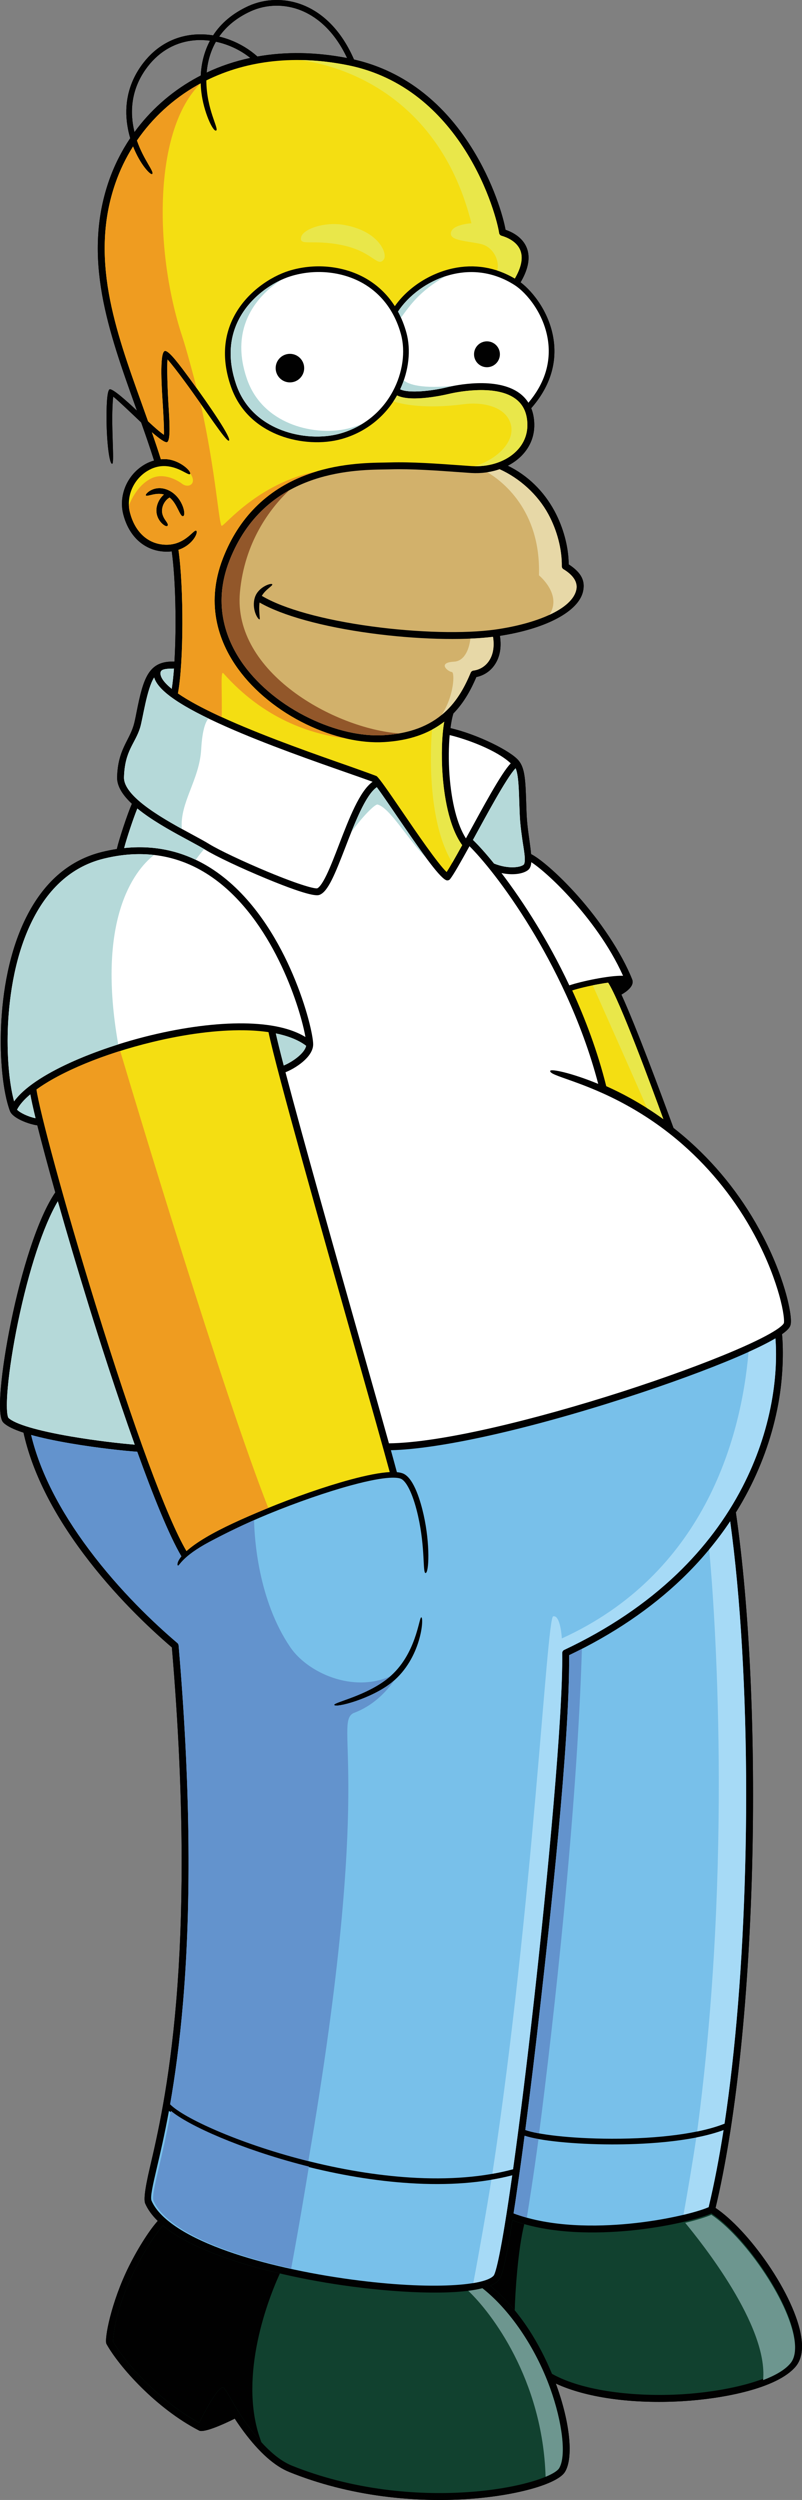 <?xml version="1.0" encoding="utf-8"?>
<!-- Generator: Adobe Illustrator 16.0.4, SVG Export Plug-In . SVG Version: 6.00 Build 0)  -->
<!DOCTYPE svg PUBLIC "-//W3C//DTD SVG 1.1//EN" "http://www.w3.org/Graphics/SVG/1.1/DTD/svg11.dtd">
<svg version="1.1" id="Layer_1" xmlns="http://www.w3.org/2000/svg" xmlns:xlink="http://www.w3.org/1999/xlink" x="0px" y="0px"
	 width="204.304px" height="636.191px" viewBox="0 0 204.304 636.191" enable-background="new 0 0 204.304 636.191"
	 xml:space="preserve">
<rect x="0" y="0" width="204.304" height="636.191" fill="#808080" stroke="none"/>
<g>
	<path fill="#010101" d="M204.092,594.605c-0.793-5.018-3.916-11.771-8.538-18.514c-4.269-6.209-9.177-11.465-13.273-14.211
		c5.075-21.287,8.37-51.924,9.306-86.395c0.878-33.295-0.61-66.291-4.13-90.598c1.169-1.859,2.244-3.764,3.247-5.697
		c3.618-7,6.154-14.385,7.554-21.949c1.25-6.77,1.347-13.504,0.96-17.721c1.775-1.25,2.01-1.906,2.13-2.234
		c0.438-1.264-0.258-4.877-1.065-7.832c-0.917-3.32-2.669-8.584-5.931-14.85c-4.774-9.183-11.038-17.283-18.616-24.073
		c-1.342-1.204-2.741-2.373-4.169-3.489c-3.209-8.767-9.521-25.761-13.27-33.936c1.261-0.711,3.39-2.196,2.75-3.839
		c-2.726-6.907-8.336-15.078-13.892-21.31c-5.009-5.616-9.638-9.483-11.863-10.601c-0.086-1.003-0.246-2.191-0.441-3.6
		c-0.228-1.604-0.461-3.269-0.595-4.906c-0.109-1.373-0.168-2.963-0.215-4.653c-0.182-5.782-0.347-8.709-1.9-10.619
		c-2.013-2.482-10.586-6.716-17.393-8.28c0.199-1.542,0.452-2.818,0.738-3.725c2.851-2.926,4.564-6.277,5.862-9.279
		c1.865-0.382,3.486-1.43,4.59-3.006c1.284-1.823,1.909-4.298,1.408-7.482c11.866-1.836,20.154-6.273,21.2-11.414
		c0.507-2.485-0.31-4.574-3.672-6.768c-0.038-4.436-1.352-9.358-3.634-13.589c-2.76-5.1-6.847-9.058-11.88-11.517
		c1.302-0.673,2.474-1.512,3.457-2.498c2.363-2.378,3.491-5.381,3.259-8.699c-0.083-1.265-0.341-2.412-0.754-3.442
		c2.29-2.602,3.932-5.377,4.896-8.266c0.934-2.808,1.229-5.728,0.869-8.673c-0.864-7.152-5.3-12.699-8.475-15.096
		c2.103-3.564,2.463-6.451,1.595-8.709c-1.074-2.808-3.84-4.119-5.421-4.656c-0.564-3.151-3-11.978-8.762-21.076
		c-3.445-5.465-7.513-10.072-12.073-13.694c-5.29-4.204-11.271-7.086-17.774-8.568C86.382,6.43,80.991,2.772,77.089,1.249
		c-4.496-1.761-9.532-1.656-13.822,0.296c-3.916,1.801-6.927,4.298-8.977,7.458c-1.559-0.248-3.131-0.32-4.653-0.208
		c-5.233,0.391-9.777,2.888-13.127,7.223c-1.922,2.49-3.214,5.214-3.86,8.098c-0.561,2.521-0.631,5.173-0.191,7.894
		c0.176,1.107,0.418,2.165,0.714,3.151c-2.258,3.373-4.097,7.033-5.444,10.916c-1.631,4.727-2.535,9.497-2.762,14.594
		c-0.206,4.538,0.145,9.227,1.048,14.342c1.685,9.457,5.119,19.036,8.437,28.293c0.145,0.396,0.299,0.807,0.438,1.208
		c-2.583-2.444-6.413-5.874-7.012-5.405c-0.695,0.549-0.759,5.132-0.738,7.716c0.043,5.665,0.719,11.33,1.441,11.201
		c0.675-0.119-0.446-10.49,0.253-17.098c0.994,0.736,4.997,4.56,7.124,6.576c1.136,3.208,2.264,6.455,3.285,9.698
		c-0.932,0.258-1.846,0.659-2.706,1.201c-4.253,2.65-6.357,7.809-5.119,12.538c0.708,2.72,1.965,4.935,3.71,6.577
		c1.56,1.459,3.489,2.402,5.557,2.727c1.124,0.175,2.143,0.182,3.062,0.066c0.998,7.036,1.232,19.164,0.689,28.058
		c-6.571-0.248-7.91,4.133-9.634,12.792c-0.282,1.456-0.539,2.712-0.79,3.533c-1.282,4.082-3.968,6.188-4.179,13.05
		c-0.06,2.135,1.179,4.374,3.763,6.799c-1.106,2.535-3.217,8.862-3.833,11.513c-1.232,0.19-2.484,0.438-3.742,0.749
		c-8.049,1.967-14.4,7.276-18.894,15.771c-4.996,9.459-6.474,20.531-6.829,28.147c-0.417,8.654,0.469,17.297,2.241,22.014
		c0.7,1.875,4.952,3.394,6.966,3.64c1.154,4.6,2.732,10.479,4.58,17.067c-2.189,3.226-4.35,8.091-6.438,14.448
		c-1.807,5.506-3.493,11.942-4.862,18.641c-1.252,6.102-2.164,11.994-2.56,16.611c-0.673,7.674,0.347,8.621,0.73,8.973
		c0.914,0.857,2.599,1.678,5.036,2.467c2.156,9.781,7.304,20.156,15.309,30.846c7.864,10.5,16.517,18.699,22.484,23.809
		c1.66,19.547,2.491,37.852,2.491,54.76c0,12.555-0.457,24.336-1.377,35.283c-1.781,21.215-4.85,34.316-6.678,42.154
		c-1.51,6.404-1.565,8.537-1.221,9.338c0.662,1.514,1.729,2.986,3.184,4.414c-1.852,2.051-4.716,6.312-7.308,11.492
		c-4.593,9.205-6.356,18.719-5.753,19.807c3.198,5.754,12.632,16.4,23.612,22.051c1.148,0.592,5.908-1.447,9.069-3.041
		c0.684,1.055,1.446,2.156,2.286,3.289c3.982,5.338,7.896,8.811,11.649,10.312c7.411,2.986,15.462,5.062,23.913,6.166
		c7.216,0.936,14.523,1.17,21.728,0.674c12.078-0.828,22.624-3.787,24.533-6.877c2.192-3.533,1.33-12.357-2.125-21.949
		c-0.071-0.178-0.141-0.363-0.205-0.551c7.645,3.578,19.4,5.25,32.264,4.494c10.127-0.596,24.161-3.195,28.878-8.852
		C204.153,600.478,204.622,597.923,204.092,594.605 M63.875,2.863c3.927-1.79,8.557-1.891,12.69-0.265
		c3.498,1.374,8.297,4.598,11.856,12.173c-7.974-1.542-15.672-1.664-22.843-0.387c-2.012-1.8-4.426-3.261-7.017-4.24
		c-0.893-0.338-1.809-0.618-2.73-0.834C57.729,6.606,60.416,4.445,63.875,2.863 M55.001,10.618c3.151,0.664,6.217,2.091,8.757,4.125
		c-3.877,0.83-7.605,2.072-11.117,3.734c0.143-1.672,0.471-3.347,1.045-4.973C54.041,12.492,54.484,11.524,55.001,10.618
		 M33.885,31.784c-0.877-5.5,0.396-10.509,3.764-14.878c3.101-4,7.28-6.307,12.101-6.667c1.233-0.094,2.493-0.051,3.743,0.117
		c-0.45,0.849-0.842,1.736-1.168,2.669c-0.689,1.943-1.085,4.017-1.182,6.188c-0.623,0.32-1.222,0.645-1.823,0.988
		c-5.975,3.396-11.095,7.984-15.062,13.413C34.11,33.026,33.991,32.409,33.885,31.784"/>
	<path fill="#F4DE12" d="M49.991,135.049c-0.69-0.435-3.168,4.381-9.033,3.464c-3.806-0.6-6.662-3.518-7.838-8.02
		c-1.052-3.992,0.736-8.351,4.344-10.6c1.554-0.968,3.205-1.384,4.831-1.274c3.396,0.231,5.716,2.471,6.112,2.015
		c0.527-0.617-2.608-3.607-6.142-3.787c-0.427-0.019-0.858-0.004-1.286,0.034c-0.716-2.302-1.498-4.593-2.288-6.882
		c1.88,1.624,3.442,2.767,3.907,2.499c0.88-0.486,0.604-5.118,0.321-9.516c-0.204-3.294-0.449-9.674-0.241-11.503
		c1.044,1.173,2.638,3.235,4.428,5.666c5.188,7.038,10.557,15.416,11.21,14.993c0.772-0.485-4.665-8.536-9.914-15.681
		c-2.545-3.455-5.43-7.389-6.418-7.136c-1.447,0.382-0.728,10.318-0.506,13.753c0.129,2.069,0.36,6.229,0.281,7.585
		c-1.098-0.764-2.546-2.04-4.043-3.452c-0.538-1.507-1.075-3.01-1.606-4.493c-3.451-9.615-6.711-18.696-8.373-28.009
		c-0.881-4.985-1.213-9.547-1.018-13.952c0.218-4.923,1.096-9.54,2.67-14.103c1.142-3.307,2.662-6.453,4.505-9.377
		c1.813,4.615,4.447,7.35,4.869,7.028c0.672-0.52-2.143-3.522-3.876-8.54c3.929-5.72,9.144-10.53,15.3-14.033
		c0.307-0.182,0.618-0.353,0.938-0.521c0.021,0.751,0.078,1.509,0.171,2.278c0.582,4.951,2.963,10.141,3.766,9.735
		c0.794-0.396-2.479-5.361-2.498-12.756c10.5-5.204,22.957-6.529,36.228-3.832c6.637,1.358,12.713,4.198,18.07,8.452
		c4.401,3.501,8.337,7.959,11.688,13.259c6.07,9.606,8.318,18.956,8.591,20.93c0.042,0.346,0.292,0.632,0.625,0.729
		c1.136,0.319,3.873,1.336,4.804,3.759c0.716,1.879,0.239,4.271-1.422,7.123c-4.866-2.88-10.319-3.777-15.819-2.579
		c-5.907,1.289-11.494,4.938-14.75,9.612c-1.957-3.075-4.588-5.544-7.787-7.291c-5.64-3.07-12.841-3.697-19.247-1.689
		c-4.436,1.397-10.786,5.336-14.069,11.844c-2.646,5.229-2.875,11.125-0.672,17.529c2.55,7.405,8.189,10.901,12.482,12.529
		c5.061,1.907,10.971,2.235,15.813,0.861c6.03-1.709,11.007-5.637,14.048-11.073c3.728,1.875,12.662-0.26,13.059-0.355
		c1.193-0.289,11.771-2.702,17.071,1.184c1.875,1.371,2.869,3.331,3.051,5.988c0.192,2.798-0.76,5.338-2.756,7.337
		c-2.66,2.677-6.928,4.114-11.414,3.836l-3.512-0.248c-4.99-0.356-11.822-0.853-17.256-0.688l-1.447,0.029
		c-4.249,0.061-12.161,0.176-20.194,3.241c-9.897,3.785-16.946,10.872-20.938,21.076c-4.833,12.33-0.553,22.185,3.892,28.274
		c4.103,5.633,10.254,10.617,17.323,14.029c6.802,3.282,13.868,4.887,19.895,4.513c6.26-0.385,11.271-2.091,15.25-5.188
		c-0.605,3.358-0.792,8.57-0.42,13.607c0.345,4.611,1.437,12.96,4.99,17.811c-1.641,2.961-3.082,5.521-3.967,6.852
		c-2.262-2.13-7.689-10.07-11.395-15.504c-3.543-5.176-5.582-8.14-6.417-8.896c-0.096-0.08-5.548-2.043-6.795-2.473
		c-8.231-2.879-20.676-7.225-30.879-11.747c-6.283-2.783-10.351-5.037-12.961-6.842c1.467-7.76,1.514-26.939,0.135-36.542
		C49.145,138.698,50.596,135.436,49.991,135.049"/>
	<path fill="#010101" d="M42.641,124.633c-3.354-1.358-5.713,1.067-5.498,1.425c0.278,0.481,2.515-0.855,4.613-0.208
		c-0.86,0.738-1.543,1.837-1.803,3.021c-0.726,3.307,2.249,5.422,2.674,4.984c0.732-0.759-1.861-1.938-1.261-4.68
		c0.267-1.218,1.096-2.162,1.834-2.563c1.961,1.518,2.627,4.975,3.447,4.746C47.551,131.11,46.459,126.178,42.641,124.633"/>
	<path fill="#78C0EA" d="M131.758,557.052c0.599-4.086,1.232-8.637,1.872-13.551c3.805,1.281,12.7,2.189,22.184,2.213
		c7.062,0.012,19.844-0.455,28.506-3.645c-1.128,7.174-2.393,13.742-3.797,19.604c-2.779,1.23-10.671,3.293-20.191,4.217
		c-8.218,0.795-19.924,0.965-29.507-2.621C131.118,561.417,131.43,559.351,131.758,557.052"/>
	<path fill="#78C0EA" d="M190.077,456.644c0,6.217-0.081,12.5-0.258,18.797c-0.64,24.209-2.464,46.508-5.252,64.984
		c-6.192,2.477-16.626,3.871-28.754,3.84c-10.733-0.021-19.028-1.131-21.996-2.227c1.278-9.811,2.63-20.959,3.933-32.639
		c2.161-19.275,7.411-65.74,7.229-88.186c11.125-5.301,20.796-11.836,28.731-19.443c4.692-4.508,8.81-9.406,12.299-14.625
		C188.659,406.47,190.077,430.974,190.077,456.644"/>
	<path fill="#FFFFFF" d="M134.565,221.369c0.478-0.403,0.713-1.037,0.778-1.956c2.3,1.482,6.394,5.104,10.495,9.712
		c4.006,4.49,9.358,11.348,12.878,19.188c-3.524-0.106-10.733,1.437-13.689,2.444c-2.827-6.003-5.74-11.201-8.266-15.332
		c-3.084-5.071-6.202-9.568-9.015-13.252C130.788,222.825,133.377,222.352,134.565,221.369"/>
	<path fill="#FFFFFF" d="M131.939,198.13c0.21,1.743,0.276,3.973,0.346,6.121c0.056,1.714,0.109,3.323,0.217,4.736
		c0.134,1.695,0.387,3.462,0.607,5.023c0.263,1.862,0.969,5.2,0.319,6.012c-0.964,0.802-4.116,1.131-7.578-0.268
		c-2.071-2.569-3.91-4.607-5.368-6.012c0.194-0.357,0.394-0.726,0.599-1.097c2.297-4.165,8.008-14.861,10.261-17.134
		C131.502,195.838,131.753,196.555,131.939,198.13"/>
	<path fill="#FFFFFF" d="M130.11,194.265c-2.397,2.38-7.587,12.119-10.566,17.54c-0.292,0.516-0.578,1.041-0.857,1.552
		c-2.194-3.442-3.667-9.129-4.189-16.223c-0.263-3.677-0.2-7.193,0.055-10.067C118.87,188.102,126.486,190.861,130.11,194.265"/>
	<path fill="#D2B16B" d="M139.693,130.872c2.239,4.129,3.481,8.95,3.423,13.226c-0.009,0.309,0.158,0.601,0.426,0.764
		c1.762,1.062,3.763,2.822,3.275,5.186c-1.013,4.967-10.239,8.69-20.632,10.159c-7.738,1.09-19.787,0.79-31.454-0.791
		c-12.383-1.674-22.558-4.505-28.036-7.78c0.967-1.669,2.821-2.55,2.665-2.935c-0.183-0.443-3.564,0.622-4.426,3.323
		c-0.93,2.941,0.786,5.742,1.211,5.592c0.151-0.056-0.305-2.373-0.023-4.288c5.757,3.318,16.013,6.16,28.378,7.83
		c11.397,1.543,23.196,1.877,31.093,0.899c0.396,2.487,0.024,4.631-1.093,6.23c-0.911,1.306-2.307,2.152-3.898,2.363
		c-0.307,0.04-0.571,0.243-0.69,0.525c-1.389,3.287-3.272,7.062-6.668,10.128c-3.862,3.484-8.911,5.383-15.435,5.789
		c-5.734,0.355-12.487-1.187-19.021-4.343c-6.816-3.293-12.734-8.079-16.672-13.479c-4.182-5.74-8.207-15.013-3.676-26.598
		c8.911-22.755,31.152-23.084,39.532-23.208l1.475-0.026c5.333-0.165,12.123,0.326,17.073,0.685l3.53,0.246
		c2.53,0.155,5.001-0.189,7.225-0.958C132.354,121.702,136.981,125.848,139.693,130.872"/>
	<path fill="#FFFFFF" d="M139.654,87.112c0.33,2.732,0.059,5.446-0.808,8.046c-0.849,2.544-2.271,5.001-4.234,7.329
		c-0.596-0.947-1.362-1.759-2.291-2.444c-5.83-4.271-16.454-1.979-18.529-1.473c-3.712,0.902-9.669,1.6-11.848,0.496
		c2.2-4.717,2.798-10.017,1.58-14.422c-0.53-1.92-1.249-3.708-2.135-5.351c2.399-3.72,7.491-8.108,14.243-9.574
		c5.41-1.179,10.771-0.19,15.5,2.856C134.073,74.467,138.781,79.91,139.654,87.112"/>
	<path fill="#FFFFFF" d="M102.13,85.026c1.218,4.429,0.454,9.858-2.046,14.528c-2.831,5.295-7.585,9.11-13.386,10.761
		c-4.548,1.29-10.118,0.975-14.9-0.837c-4.001-1.512-9.265-4.758-11.635-11.637c-2.055-6.022-1.86-11.543,0.598-16.413
		c3.085-6.102,9.048-9.798,13.218-11.111c6.047-1.896,12.821-1.306,18.12,1.576C97.035,74.586,100.504,79.126,102.13,85.026"/>
	<path fill="#FFFFFF" d="M44.319,170.135c-0.152,1.965-0.344,3.715-0.572,5.157c-2.301-1.853-2.871-3.124-2.871-3.926
		C40.876,170.507,41.446,170.135,44.319,170.135"/>
	<path fill="#FFFFFF" d="M31.586,197.79c0.207-6.822,2.812-8.466,4.097-12.576c0.694-2.216,1.716-9.951,3.589-12.813
		c1,3.436,6.903,7.455,18.304,12.51c10.264,4.553,22.754,8.907,31.011,11.798c2.523,0.882,4.706,1.646,6.303,2.229
		c0.008,0.005,0.013,0.01,0.013,0.018c-3.295,2.375-5.969,9.303-8.555,16.019c-1.09,2.843-2.135,5.531-3.121,7.59
		c-1.284,2.681-2.056,3.347-2.419,3.502c-0.582,0.114-3.938-0.615-12.58-4.204c-6.164-2.564-12.457-5.538-14.952-7.076
		c-1.056-0.652-2.528-1.447-4.231-2.368C42.46,208.863,31.438,202.919,31.586,197.79"/>
	<path fill="#FFFFFF" d="M34.986,205.755c0.457,0.366,0.931,0.745,1.444,1.122c3.67,2.707,8.167,5.138,11.782,7.08
		c1.68,0.911,3.129,1.696,4.143,2.324c2.662,1.638,9.023,4.639,15.477,7.308c11.749,4.865,13.152,4.304,13.613,4.116
		c2.112-0.846,3.858-5.152,6.542-12.1c2.298-5.974,5.128-13.317,8.004-15.279c1.201,1.621,3.035,4.302,4.936,7.088
		c6.172,9.032,10.687,15.504,12.624,16.53c0.368,0.203,0.836,0.107,1.097-0.22c0.876-1.081,2.714-4.342,4.949-8.382
		c3.056,3.032,9.018,10.075,15.666,20.99c5.485,9.003,12.835,23.069,17.131,39.502c-6.812-2.815-12.063-3.883-12.222-3.326
		c-0.354,1.283,8.254,2.541,19.562,8.803c5.119,2.827,9.875,6.171,14.229,9.994c7.371,6.478,13.517,14.221,18.253,23.023
		c3.425,6.358,5.282,11.743,6.246,15.149c1.241,4.391,1.361,6.799,1.223,7.223c-0.114,0.318-1.241,2.154-12.521,6.975
		c-7.566,3.229-17.675,6.93-28.447,10.406c-11.633,3.742-23.11,6.938-33.209,9.248c-11.198,2.555-20.084,3.891-26.425,3.973
		c-1.745-6.273-4.198-14.93-6.89-24.43c-6.619-23.408-15.087-53.346-19.465-70.007c2.329-0.903,7.052-3.789,7.052-7.11
		c0-1.986-1.538-9.272-5.238-17.902c-3.184-7.442-8.843-17.756-17.666-24.679c-7.492-5.881-15.962-8.347-25.247-7.363
		C32.309,213.198,33.981,208.214,34.986,205.755"/>
	<path fill="#F4DE12" d="M47.504,394.722c-4.985-8.445-13.422-31.305-23.155-62.75c-8.116-26.23-14.288-49.328-15.053-54.714
		c6.243-4.528,17.158-9.099,29.554-12.094c8.412-2.035,16.428-3.065,23.189-2.98c2.299,0.024,4.43,0.187,6.361,0.476
		c2.027,9.714,13.593,50.596,22.11,80.688c3.893,13.766,7.289,25.773,8.773,31.27c-2.431,0.129-5.82,0.777-10.142,1.947
		c-6.23,1.693-14.028,4.389-21.385,7.418c-6.019,2.477-11.338,4.895-15.255,7.215C50.205,392.554,48.607,393.73,47.504,394.722"/>
	<path fill="#FFFFFF" d="M70.264,262.986c3.23,0.663,5.843,1.724,7.721,3.155c-0.403,1.984-3.669,4.174-5.703,5.005
		C71.377,267.666,70.682,264.875,70.264,262.986"/>
	<path fill="#FFFFFF" d="M2.038,260.809c0.36-7.439,1.79-18.234,6.638-27.417c4.244-8.03,10.222-13.035,17.76-14.884
		c10.946-2.686,20.826-0.648,29.354,6.041c14.362,11.273,20.794,32.406,22.017,39.352c-3.642-2.223-8.918-3.388-15.744-3.472
		c-6.902-0.081-15.078,0.963-23.622,3.025c-13.82,3.337-29.857,9.85-34.85,16.817C2.296,275.529,1.696,268.195,2.038,260.809"/>
	<path fill="#FFFFFF" d="M4.344,282.387c0.648-1.259,1.792-2.569,3.379-3.893c0.254,1.447,0.713,3.513,1.332,6.066
		C7.275,284.234,5.023,283.157,4.344,282.387"/>
	<path fill="#FFFFFF" d="M1.749,357.585c0-1.117,0.062-2.611,0.249-4.604c0.418-4.574,1.328-10.4,2.562-16.387
		c2.776-13.398,6.521-24.729,10.169-30.884c2.349,8.295,5.099,17.568,7.949,26.777c2.454,7.938,6.914,21.932,11.637,35.148
		c-3.505-0.277-9.9-0.998-16.154-2.068c-8.617-1.475-14.302-3.15-16.003-4.736C2.108,360.785,1.749,360.244,1.749,357.585"/>
	<path fill="#78C0EA" d="M46.646,509.423c2.181-25.859,1.787-56.375-1.147-90.693c-0.023-0.229-0.126-0.445-0.3-0.596
		c-5.914-5.023-14.604-13.23-22.493-23.76c-7.589-10.137-12.56-19.953-14.774-29.207c2.644,0.74,5.963,1.451,9.936,2.135
		c6.794,1.164,13.771,1.914,17.096,2.139c3.961,10.986,8.054,21.205,11.243,26.623c-1.209,1.477-1.083,2.289-0.873,2.357
		c0.382,0.123,0.935-2.26,7.987-6.027c3.883-2.068,8.992-4.613,14.99-7.082c7.306-2.998,15.037-5.678,21.211-7.346
		c9.379-2.543,12.02-1.961,12.718-1.598c1.495,0.783,3.123,4.379,4.255,9.396c1.874,8.281,1.142,14.479,1.902,14.545
		c0.871,0.082,1.228-7.26-0.493-14.865c-0.738-3.279-2.376-8.99-4.995-10.355c-0.446-0.234-1.046-0.383-1.805-0.453
		c-0.372-1.391-0.896-3.291-1.528-5.586c12.415-0.287,34.556-5.211,59.677-13.299c10.828-3.486,20.99-7.205,28.609-10.461
		c4.675-2.006,7.707-3.535,9.679-4.699c0.282,3.744,0.277,9.354-1.007,16.33c-1.366,7.398-3.858,14.621-7.391,21.459
		c-4.174,8.092-9.785,15.535-16.646,22.121c-7.931,7.598-17.608,14.109-28.772,19.371c-0.309,0.143-0.503,0.457-0.503,0.803
		c0.23,15.795-3.737,57.498-7.199,88.416c-1.788,16-3.653,31.023-5.321,42.934c-7.504,2.029-16.347,2.736-26.269,2.111
		c-8.553-0.551-17.67-2.053-27.092-4.484c-16.699-4.307-30.611-10.686-34.002-14.162C44.549,528.576,45.756,520.005,46.646,509.423"
		/>
	<path fill="#78C0EA" d="M38.614,560.066c-0.398-0.916,0.312-3.988,1.304-8.242c0.863-3.646,1.979-8.436,3.12-14.652
		c4.517,3.762,17.777,9.711,33.943,13.879c9.507,2.455,18.71,3.973,27.362,4.521c9.816,0.633,18.604-0.039,26.14-1.988
		c-0.144,1.059-0.292,2.09-0.442,3.088c-2.81,19.33-3.982,22.033-4.275,22.398c-2.311,2.744-17.201,3.777-38.133,0.762
		c-11.684-1.691-22.757-4.336-31.176-7.48C46.699,568.708,40.535,564.458,38.614,560.066"/>
	<path fill="#010101" d="M52.693,616.58c1.168-2.297,2.717-5.105,3.822-6.586c0.512,0.945,1.302,2.359,2.33,4.016
		C57.214,614.816,54.578,616.025,52.693,616.58"/>
	<path fill="#11412F" d="M142.423,628.138c-1.206,1.943-9.931,5.139-23.166,6.051c-7.082,0.486-14.276,0.262-21.377-0.664
		c-8.308-1.1-16.212-3.129-23.489-6.051c-5.002-2.014-9.611-7.691-12.757-12.395c-2.443-3.664-4.177-7.277-4.747-7.488
		c-1.303-0.471-4.919,6.527-6.144,8.963c-10.159-5.496-18.832-15.236-21.956-20.697c0.688-11.547,9.143-25.527,12.7-29.5
		c3.295,2.74,8.09,5.295,14.362,7.635c8.531,3.182,19.732,5.877,31.53,7.582c13.096,1.887,28.019,2.65,35.512,0.736
		c6.875,5.4,13.438,14.869,17.241,25.4C143.322,616.541,144.292,625.13,142.423,628.138"/>
	<path fill="#11412F" d="M201.369,601.08c-4.134,4.961-17.595,7.631-27.626,8.217c-11.679,0.693-25.116-0.701-33.128-5.199
		c-1.633-3.953-3.615-7.75-5.816-11.148c-2.983-4.574-6.312-8.371-9.917-11.287c0.988-0.402,1.743-0.896,2.221-1.463
		c0.364-0.43,1.246-1.484,3.444-15.172c9.829,3.594,21.652,3.408,29.95,2.617c9.756-0.953,17.7-3.043,20.723-4.365
		c3.921,2.605,8.7,7.717,12.878,13.807c4.488,6.529,7.502,13.021,8.251,17.797C202.793,597.675,202.463,599.761,201.369,601.08"/>
	<path fill="#010101" d="M99.893,428.08c7.428-6.072,8.151-16.395,7.433-16.502c-0.604-0.086-1.242,9.564-8.344,15.381
		c-5.67,4.641-14.027,6.234-13.843,6.914C85.386,434.73,94.733,432.306,99.893,428.08"/>
	<path fill="#010101" d="M73.854,90.046c-2.007,0-3.632,1.628-3.632,3.631c0,2.008,1.625,3.638,3.632,3.638
		c2.004,0,3.635-1.63,3.635-3.638C77.488,91.675,75.857,90.046,73.854,90.046"/>
	<path fill="#010101" d="M124.044,86.866c-1.819,0-3.287,1.473-3.287,3.294c0,1.82,1.468,3.294,3.287,3.294
		c1.818,0,3.302-1.474,3.302-3.294C127.346,88.339,125.862,86.866,124.044,86.866"/>
	<path fill="#EF9C20" d="M9.296,277.254c0.763,5.391,6.937,28.486,15.054,54.718c9.733,31.447,18.169,54.299,23.154,62.754
		c1.104-0.994,2.701-2.176,4.999-3.531c3.917-2.32,9.237-4.74,15.255-7.215c0.189-0.08,0.383-0.158,0.58-0.234
		c-11.684-29.766-33.414-101.828-37.72-116.3C21.71,270.243,14.11,273.763,9.296,277.254"/>
	<path fill="#B5D9D9" d="M51.252,190.681c0.291-5.188,1.203-7.115,1.861-7.835c-8.498-4.104-12.98-7.492-13.84-10.447
		c-1.873,2.854-2.895,10.6-3.59,12.815c-1.285,4.11-3.89,5.754-4.097,12.579c-0.128,4.467,8.23,9.562,14.736,13.147
		C45.749,204.27,50.813,198.487,51.252,190.681"/>
	<path fill="#B5D9D9" d="M39.256,217.572c-4.087-0.468-8.363-0.158-12.822,0.936c-7.535,1.849-13.513,6.854-17.758,14.889
		c-4.847,9.178-6.276,19.973-6.639,27.412c-0.339,7.39,0.259,14.725,1.554,19.463c4.017-5.592,15.147-10.896,26.53-14.492
		C24.564,234.318,34.001,221.649,39.256,217.572"/>
	<path fill="#B5D9D9" d="M52.037,216.087c-0.992-0.596-2.314-1.311-3.824-2.125c-3.617-1.947-8.112-4.376-11.782-7.085
		c-0.515-0.374-0.988-0.753-1.445-1.122c-1.005,2.459-2.67,7.448-3.357,10.056c6.495-0.688,12.595,0.315,18.233,2.994
		C50.628,217.732,51.473,216.632,52.037,216.087"/>
	<path fill="#B5D9D9" d="M96.197,204.738c3.13,0.853,7.604,8.762,12.355,13.575c-2.097-2.837-4.666-6.571-7.631-10.901
		c-1.896-2.784-3.728-5.465-4.931-7.089c-2.279,1.559-4.527,6.503-6.512,11.468C92.271,207.851,95.564,204.561,96.197,204.738"/>
	<path fill="#92572A" d="M61.121,150.716c1.166-12.711,7.607-21.277,12.537-25.933c-6.039,3.357-11.681,8.854-15.22,17.888
		c-4.534,11.587-0.506,20.865,3.675,26.6c3.937,5.4,9.862,10.188,16.676,13.482c6.532,3.155,13.287,4.692,19.02,4.337
		c1.356-0.083,2.65-0.229,3.887-0.449C85.268,185.42,59.25,171.146,61.121,150.716"/>
	<path fill="#E7D8A7" d="M146.819,150.045c0.485-2.359-1.516-4.124-3.277-5.186c-0.268-0.16-0.435-0.455-0.426-0.761
		c0.061-4.273-1.182-9.092-3.423-13.226c-2.717-5.024-7.337-9.173-12.419-11.46c-0.998,0.343-2.042,0.601-3.118,0.769
		c3.529,2.077,13.665,9.516,13.14,26.228c0,0,6.031,4.918,2.65,10.066C143.719,154.727,146.311,152.544,146.819,150.045"/>
	<path fill="#E7D8A7" d="M115.666,168.383c-4.335,0.233-1.6,2.516-0.554,2.635c0.758,0.086,0.603,6.036-2.609,10.921
		c0.251-0.204,0.489-0.416,0.74-0.635c3.393-3.068,5.279-6.841,6.668-10.128c0.122-0.287,0.387-0.486,0.692-0.525
		c1.59-0.211,2.98-1.055,3.896-2.368c1.117-1.59,1.489-3.733,1.098-6.226c-1.746,0.214-3.686,0.367-5.772,0.457
		C119.597,164.716,118.56,168.22,115.666,168.383"/>
	<path fill="#EF9C20" d="M78.024,184.33c-7.07-3.409-13.223-8.394-17.323-14.029c-4.441-6.092-8.723-15.941-3.893-28.271
		c3.993-10.204,11.041-17.293,20.942-21.073c0.994-0.379,1.982-0.713,2.978-1.009c-14.947,2.976-23.44,13.823-24.237,13.865
		c-0.705,0.039-1.499-13.753-5.391-31.088c-1.284-1.832-2.64-3.751-3.994-5.582c-1.79-2.431-3.384-4.49-4.428-5.664
		c-0.208,1.83,0.039,8.207,0.244,11.508c0.278,4.388,0.556,9.02-0.325,9.513c-0.465,0.265-2.023-0.878-3.906-2.499
		c0.789,2.277,1.572,4.578,2.291,6.88c0.425-0.043,0.856-0.053,1.283-0.034c3.254,0.16,6.173,2.718,6.195,3.601
		c1.878,2.732-0.507,3.885-2.066,2.667c-1.119-0.861-4.569-2.874-7.727-1.428c-3.091,1.416-4.996,4.782-5.837,6.959
		c0.031,0.626,0.124,1.237,0.288,1.848c1.171,4.499,4.033,7.42,7.838,8.018c5.865,0.917,8.344-3.899,9.034-3.464
		c0.604,0.387-0.847,3.651-4.533,4.875c1.382,9.605,1.337,28.785-0.132,36.547c2.35,1.621,5.883,3.612,11.147,6.021
		c0.159-6.705-0.363-12.051,0.451-11.138c10.263,11.534,22.059,15.479,31.216,16.578C84.811,187.166,81.387,185.955,78.024,184.33
		 M46.646,131.358c-0.819,0.227-1.483-3.228-3.445-4.746c-0.739,0.401-1.569,1.35-1.836,2.563c-0.598,2.742,1.992,3.923,1.26,4.68
		c-0.42,0.435-3.396-1.673-2.669-4.984c0.257-1.184,0.938-2.288,1.799-3.021c-2.095-0.647-4.332,0.69-4.618,0.211
		c-0.21-0.36,2.148-2.786,5.502-1.425C46.466,126.178,47.551,131.11,46.646,131.358"/>
	<path fill="#EF9C20" d="M34.889,35.761c1.733,5.018,4.545,8.018,3.875,8.542c-0.421,0.319-3.056-2.418-4.869-7.028
		c-1.843,2.922-3.363,6.063-4.505,9.373c-1.576,4.565-2.451,9.18-2.669,14.105c-0.195,4.403,0.136,8.962,1.017,13.952
		c1.662,9.316,4.922,18.397,8.374,28.009c0.53,1.485,1.068,2.984,1.604,4.498c1.5,1.403,2.944,2.686,4.046,3.447
		c0.078-1.356-0.152-5.523-0.284-7.583c-0.222-3.438-0.938-13.379,0.506-13.753c0.991-0.255,3.872,3.676,6.418,7.133
		c0.569,0.775,1.144,1.561,1.711,2.351c-1.124-4.321-2.67-10.084-3.679-13.138c-7.195-21.757-7.407-52.654,4.694-64.465
		c-0.321,0.17-0.633,0.341-0.939,0.523C44.031,25.229,38.814,30.043,34.889,35.761"/>
	<path fill="#E9E74A" d="M131.571,114.783c1.991-2.003,2.948-4.543,2.756-7.337c-0.182-2.66-1.176-4.617-3.051-5.988
		c-5.301-3.888-15.878-1.473-17.071-1.189c-0.396,0.1-9.331,2.235-13.059,0.36c-0.291,0.523-0.602,1.025-0.924,1.514
		c2.017,0.681,7.881,2.044,17.923,0.717c4.488-0.598,10.532,0.419,11.917,4.911c1.408,4.564-3.52,9.205-9.182,10.875
		C125.106,118.734,129.06,117.318,131.571,114.783"/>
	<path fill="#E9E74A" d="M115.218,219.549c0.735-1.265,1.601-2.806,2.521-4.474c-3.554-4.851-4.648-13.199-4.99-17.815
		c-0.372-5.037-0.186-10.242,0.42-13.604c-0.97,0.756-2.005,1.427-3.104,2.022C109.644,190.112,108.733,208.939,115.218,219.549"/>
	<path fill="#E9E74A" d="M120.093,56.819c0,0-5.377,0.291-5.243,2.726c0.097,1.714,4.231,1.793,7.619,2.541
		c3.165,0.692,4.884,4.266,4.196,6.756c1.536,0.506,3.036,1.186,4.482,2.044c1.661-2.851,2.138-5.244,1.417-7.125
		c-0.926-2.422-3.663-3.44-4.799-3.757c-0.333-0.099-0.585-0.386-0.63-0.731c-0.268-1.979-2.516-11.321-8.586-20.928
		c-3.351-5.3-7.284-9.76-11.692-13.259c-5.353-4.254-11.431-7.096-18.068-8.452c-4.207-0.854-8.333-1.308-12.34-1.355
		C92.003,17.474,112.868,27.974,120.093,56.819"/>
	<path fill="#6393CD" d="M99.893,428.08c-5.159,4.227-14.507,6.65-14.754,5.793c-0.185-0.68,8.173-2.275,13.843-6.914
		c0.15-0.119,0.303-0.252,0.446-0.375c-9.536,4.287-21.021-0.877-25.449-7.355c-8.274-12.109-9.168-27.975-9.258-32.383
		c-4.456,1.965-8.319,3.91-11.399,5.549c-7.056,3.768-7.606,6.145-7.987,6.025c-0.209-0.062-0.337-0.885,0.874-2.359
		c-3.193-5.414-7.284-15.633-11.247-26.617c-3.322-0.223-10.304-0.98-17.096-2.141c-3.973-0.68-7.29-1.395-9.934-2.125
		c2.216,9.246,7.184,19.064,14.774,29.197c7.886,10.531,16.58,18.732,22.493,23.762c0.171,0.146,0.277,0.365,0.302,0.594
		c2.934,34.322,3.324,64.834,1.141,90.693c-0.887,10.59-2.095,19.152-3.297,26.074c3.384,3.469,17.293,9.842,33.993,14.156
		c0.41,0.102,0.812,0.201,1.213,0.307c16.858-97.967,6.474-111.158,11.423-113.982c4.911-1.795,8.286-5.238,10.495-8.389
		C100.284,427.75,100.094,427.917,99.893,428.08"/>
	<path fill="#A6DAF6" d="M136.02,509.091c3.464-30.92,7.43-72.621,7.198-88.416c0-0.348,0.195-0.662,0.506-0.803
		c11.169-5.266,20.842-11.777,28.772-19.371c6.866-6.584,12.473-14.027,16.646-22.117c3.537-6.846,6.024-14.068,7.391-21.463
		c1.284-6.979,1.284-12.59,1.007-16.33c-1.542,0.912-3.729,2.049-6.852,3.451c-1.93,22.469-11.636,56.572-47.562,72.906
		c0,0-0.323-6.072-2.218-5.617c-1.643,0.395-5.153,74.123-15.491,141.863c1.824-0.318,3.591-0.711,5.281-1.17
		C132.371,540.113,134.235,525.091,136.02,509.091"/>
	<path fill="#010101" d="M130.55,565.033c-2.198,13.686-3.083,14.734-3.447,15.166c-0.475,0.57-1.232,1.061-2.216,1.467
		c2.177,1.764,4.265,3.863,6.241,6.256c0.095-4.219,0.78-15.293,2.425-21.914C132.533,565.714,131.526,565.4,130.55,565.033"/>
	<path fill="#6393CD" d="M76.983,551.05c-16.166-4.172-29.433-10.111-33.945-13.879c-1.142,6.217-2.258,11.01-3.119,14.652
		c-0.99,4.258-1.706,7.33-1.303,8.246c1.921,4.389,8.082,8.641,17.841,12.285c4.955,1.842,10.834,3.525,17.207,4.939
		c2.002-10.648,3.719-21.059,4.53-25.938C77.793,551.251,77.383,551.158,76.983,551.05"/>
	<path fill="#A6DAF6" d="M125.768,579.072c0.291-0.367,1.464-3.07,4.271-22.4c0.152-1,0.301-2.039,0.449-3.09
		c-1.711,0.439-3.479,0.812-5.31,1.127c-1.271,7.912-3.152,18.607-4.613,26.293C123.292,580.55,125.082,579.884,125.768,579.072"/>
	<path fill="#010101" d="M71.3,578.552c-5.693-1.328-10.951-2.875-15.448-4.557c-6.274-2.344-11.071-4.898-14.363-7.635
		c-3.557,3.963-12.013,17.945-12.703,29.496c3.127,5.467,11.799,15.201,21.958,20.693c1.225-2.436,4.838-9.43,6.142-8.959
		c0.577,0.211,2.306,3.824,4.749,7.482c1.4,2.092,3.084,4.385,4.967,6.455C60.61,605.992,67.711,586.355,71.3,578.552"/>
	<path fill="#6D968F" d="M142.423,628.138c1.869-3.008,0.899-11.598-2.29-20.428c-3.803-10.531-10.366-20-17.241-25.4
		c-1.075,0.271-2.283,0.492-3.61,0.656c5.781,5.445,18.956,22.469,19.706,47.334C140.845,629.529,142.024,628.759,142.423,628.138"
		/>
	<path fill="#6393CD" d="M144.979,421.214c0.183,22.449-5.066,68.91-7.229,88.191c-1.308,11.676-2.654,22.828-3.93,32.631
		c0.802,0.301,1.991,0.602,3.515,0.869c3.71-28.748,9.63-81.428,10.901-123.301C147.169,420.144,146.082,420.689,144.979,421.214"/>
	<path fill="#6393CD" d="M133.627,543.501c-0.637,4.916-1.272,9.465-1.874,13.551c-0.32,2.299-0.63,4.365-0.927,6.217
		c1.104,0.412,2.235,0.77,3.382,1.09c0.477-3.031,1.731-10.732,2.969-20.004C135.735,544.095,134.541,543.808,133.627,543.501"/>
	<path fill="#E9E74A" d="M87.018,62.357c7.998,1.619,9.114,5.82,10.748,3.667c1.017-1.337-1.077-7.174-10.089-8.781
		c-5.055-0.897-10.535,1.06-10.972,3.14C76.229,62.715,79.443,60.834,87.018,62.357"/>
	<path fill="#B5D9D9" d="M44.319,170.135c-0.152,1.965-0.344,3.715-0.572,5.157c-2.301-1.853-2.871-3.124-2.871-3.926
		C40.876,170.507,41.446,170.135,44.319,170.135"/>
	<path fill="#B5D9D9" d="M131.939,198.13c0.21,1.743,0.276,3.973,0.346,6.121c0.056,1.714,0.109,3.323,0.217,4.736
		c0.134,1.695,0.387,3.462,0.607,5.023c0.263,1.862,0.969,5.2,0.319,6.012c-0.964,0.802-4.116,1.131-7.578-0.268
		c-2.071-2.569-3.91-4.607-5.368-6.012c0.194-0.357,0.394-0.726,0.599-1.097c2.297-4.165,8.008-14.861,10.261-17.134
		C131.502,195.838,131.753,196.555,131.939,198.13"/>
	<path fill="#B5D9D9" d="M70.264,262.986c3.23,0.663,5.843,1.724,7.721,3.155c-0.403,1.984-3.669,4.174-5.703,5.005
		C71.377,267.666,70.682,264.875,70.264,262.986"/>
	<path fill="#B5D9D9" d="M4.344,282.387c0.648-1.259,1.792-2.569,3.379-3.893c0.254,1.447,0.713,3.513,1.332,6.066
		C7.275,284.234,5.023,283.154,4.344,282.387"/>
	<path fill="#B5D9D9" d="M1.749,357.585c0-1.117,0.062-2.611,0.249-4.604c0.418-4.574,1.328-10.4,2.562-16.387
		c2.776-13.398,6.521-24.729,10.169-30.884c2.349,8.295,5.099,17.568,7.949,26.777c2.454,7.938,6.914,21.932,11.637,35.148
		c-3.505-0.277-9.9-0.998-16.154-2.068c-8.617-1.475-14.302-3.15-16.003-4.736C2.108,360.785,1.749,360.244,1.749,357.585"/>
	<path fill="#010101" d="M52.693,616.58c1.168-2.297,2.717-5.105,3.822-6.586c0.512,0.945,1.302,2.359,2.33,4.016
		C57.214,614.816,54.578,616.025,52.693,616.58"/>
	<path fill="#B5D9D9" d="M74.515,108.034c-3.998-1.517-9.259-4.765-11.624-11.642c-2.07-6.02-1.873-11.541,0.588-16.411
		c2.003-3.948,5.202-6.887,8.338-8.826c-3.878,1.744-8.467,5.164-11.056,10.277c-2.457,4.865-2.657,10.388-0.598,16.408
		c2.371,6.879,7.634,10.13,11.636,11.645c4.781,1.807,10.352,2.117,14.899,0.83c2.064-0.586,3.991-1.451,5.753-2.553
		c-0.974,0.434-1.986,0.8-3.032,1.095C84.87,110.151,79.294,109.838,74.515,108.034"/>
	<path fill="#B5D9D9" d="M113.522,70.291c-5.696,1.831-9.988,5.687-12.133,9.003c0.271,0.506,0.53,1.022,0.769,1.553
		C104.346,77.839,106.872,74.051,113.522,70.291"/>
	<path fill="#B5D9D9" d="M101.944,99.066c2.179,1.104,8.136,0.401,11.848-0.496c0.384-0.093,1.058-0.244,1.937-0.411
		c-8.165,0.833-11.664-0.293-12.863-1.378C102.596,97.553,102.29,98.317,101.944,99.066"/>
	<path fill="#010101" d="M204.092,594.605c-0.793-5.018-3.916-11.771-8.538-18.514c-4.269-6.209-9.177-11.465-13.273-14.211
		c5.075-21.287,8.37-51.924,9.306-86.395c0.878-33.295-0.61-66.291-4.13-90.598c1.169-1.859,2.244-3.764,3.247-5.697
		c3.618-7,6.154-14.385,7.554-21.949c1.25-6.77,1.347-13.504,0.96-17.721c1.775-1.25,2.01-1.906,2.13-2.234
		c0.438-1.264-0.258-4.877-1.065-7.832c-0.917-3.32-2.669-8.584-5.931-14.85c-4.774-9.183-11.038-17.283-18.616-24.073
		c-1.342-1.204-2.741-2.373-4.169-3.489c-3.209-8.767-9.521-25.761-13.27-33.936c1.261-0.711,3.39-2.196,2.75-3.839
		c-2.726-6.907-8.336-15.078-13.892-21.31c-5.009-5.616-9.638-9.483-11.863-10.601c-0.086-1.003-0.246-2.191-0.441-3.6
		c-0.228-1.604-0.461-3.269-0.595-4.906c-0.109-1.373-0.168-2.963-0.215-4.653c-0.182-5.782-0.347-8.709-1.9-10.619
		c-2.013-2.482-10.586-6.716-17.393-8.28c0.199-1.542,0.452-2.818,0.738-3.725c2.851-2.926,4.564-6.277,5.862-9.279
		c1.865-0.382,3.486-1.43,4.59-3.006c1.284-1.823,1.909-4.298,1.408-7.482c11.866-1.836,20.154-6.273,21.2-11.414
		c0.507-2.485-0.31-4.574-3.672-6.768c-0.038-4.436-1.352-9.358-3.634-13.589c-2.76-5.1-6.847-9.058-11.88-11.517
		c1.302-0.673,2.474-1.512,3.457-2.498c2.363-2.378,3.491-5.381,3.259-8.699c-0.083-1.265-0.341-2.412-0.754-3.442
		c2.29-2.602,3.932-5.377,4.896-8.266c0.934-2.808,1.229-5.728,0.869-8.673c-0.864-7.152-5.3-12.699-8.475-15.096
		c2.103-3.564,2.463-6.451,1.595-8.709c-1.074-2.808-3.84-4.119-5.421-4.656c-0.564-3.151-3-11.978-8.762-21.076
		c-3.445-5.465-7.513-10.072-12.073-13.694c-5.29-4.204-11.271-7.086-17.774-8.568C86.382,6.43,80.991,2.772,77.089,1.249
		c-4.496-1.761-9.532-1.656-13.822,0.296c-3.916,1.801-6.927,4.298-8.977,7.458c-1.559-0.248-3.131-0.32-4.653-0.208
		c-5.233,0.391-9.777,2.888-13.127,7.223c-1.922,2.49-3.214,5.214-3.86,8.098c-0.561,2.521-0.631,5.173-0.191,7.894
		c0.176,1.107,0.418,2.165,0.714,3.151c-2.258,3.373-4.097,7.033-5.444,10.916c-1.631,4.727-2.535,9.497-2.762,14.594
		c-0.206,4.538,0.145,9.227,1.048,14.342c1.685,9.457,5.119,19.036,8.437,28.293c0.145,0.396,0.299,0.807,0.438,1.208
		c-2.583-2.444-6.413-5.874-7.012-5.405c-0.695,0.549-0.759,5.132-0.738,7.716c0.043,5.665,0.719,11.33,1.441,11.201
		c0.675-0.119-0.446-10.49,0.253-17.098c0.994,0.736,4.997,4.56,7.124,6.576c1.136,3.208,2.264,6.455,3.285,9.698
		c-0.932,0.258-1.846,0.659-2.706,1.201c-4.253,2.65-6.357,7.809-5.119,12.538c0.708,2.72,1.965,4.935,3.71,6.577
		c1.56,1.459,3.489,2.402,5.557,2.727c1.124,0.175,2.143,0.182,3.062,0.066c0.998,7.036,1.232,19.164,0.689,28.058
		c-6.571-0.248-7.91,4.133-9.634,12.792c-0.282,1.456-0.539,2.712-0.79,3.533c-1.282,4.082-3.968,6.188-4.179,13.05
		c-0.06,2.135,1.179,4.374,3.763,6.799c-1.106,2.535-3.217,8.862-3.833,11.513c-1.232,0.19-2.484,0.438-3.742,0.749
		c-8.049,1.967-14.4,7.276-18.894,15.771c-4.996,9.459-6.474,20.531-6.829,28.147c-0.417,8.654,0.469,17.297,2.241,22.014
		c0.7,1.875,4.952,3.394,6.966,3.64c1.154,4.6,2.732,10.479,4.58,17.067c-2.189,3.226-4.35,8.091-6.438,14.448
		c-1.807,5.506-3.493,11.942-4.862,18.641c-1.252,6.102-2.164,11.994-2.56,16.611c-0.673,7.674,0.347,8.621,0.73,8.973
		c0.914,0.857,2.599,1.678,5.036,2.467c2.156,9.781,7.304,20.156,15.309,30.846c7.864,10.5,16.517,18.699,22.484,23.809
		c1.66,19.547,2.491,37.852,2.491,54.76c0,12.555-0.457,24.336-1.377,35.283c-1.781,21.215-4.85,34.316-6.678,42.154
		c-1.51,6.404-1.565,8.537-1.221,9.338c0.662,1.514,1.729,2.986,3.184,4.414c-1.852,2.051-4.716,6.312-7.308,11.492
		c-4.593,9.205-6.356,18.719-5.753,19.807c3.198,5.754,12.632,16.4,23.612,22.051c1.148,0.592,5.908-1.447,9.069-3.041
		c0.684,1.055,1.446,2.156,2.286,3.289c3.982,5.338,7.896,8.811,11.649,10.312c7.411,2.986,15.462,5.062,23.913,6.166
		c7.216,0.936,14.523,1.17,21.728,0.674c12.078-0.828,22.624-3.787,24.533-6.877c2.192-3.533,1.33-12.357-2.125-21.949
		c-0.071-0.178-0.141-0.363-0.205-0.551c7.645,3.578,19.4,5.25,32.264,4.494c10.127-0.596,24.161-3.195,28.878-8.852
		C204.153,600.478,204.622,597.923,204.092,594.605 M63.875,2.863c3.927-1.79,8.557-1.891,12.69-0.265
		c3.498,1.374,8.297,4.598,11.856,12.173c-7.974-1.542-15.672-1.664-22.843-0.387c-2.012-1.8-4.426-3.261-7.017-4.24
		c-0.893-0.338-1.809-0.618-2.73-0.834C57.729,6.606,60.416,4.445,63.875,2.863 M55.001,10.618c3.151,0.664,6.217,2.091,8.757,4.125
		c-3.877,0.83-7.605,2.072-11.117,3.734c0.143-1.672,0.471-3.347,1.045-4.973C54.041,12.492,54.484,11.524,55.001,10.618
		 M33.885,31.784c-0.877-5.5,0.396-10.509,3.764-14.878c3.101-4,7.28-6.307,12.101-6.667c1.233-0.094,2.493-0.051,3.743,0.117
		c-0.45,0.849-0.842,1.736-1.168,2.669c-0.689,1.943-1.085,4.017-1.182,6.188c-0.623,0.32-1.222,0.645-1.823,0.988
		c-5.975,3.396-11.095,7.984-15.062,13.413C34.11,33.026,33.991,32.409,33.885,31.784"/>
	<path fill="#F4DE12" d="M49.991,135.049c-0.69-0.435-3.168,4.381-9.033,3.464c-3.806-0.6-6.662-3.518-7.838-8.02
		c-1.052-3.992,0.736-8.351,4.344-10.6c1.554-0.968,3.205-1.384,4.831-1.274c3.396,0.231,5.716,2.471,6.112,2.015
		c0.527-0.617-2.608-3.607-6.142-3.787c-0.427-0.019-0.858-0.004-1.286,0.034c-0.716-2.302-1.498-4.593-2.288-6.882
		c1.88,1.624,3.442,2.767,3.907,2.499c0.88-0.486,0.604-5.118,0.321-9.516c-0.204-3.294-0.449-9.674-0.241-11.503
		c1.044,1.173,2.638,3.235,4.428,5.666c5.188,7.038,10.557,15.416,11.21,14.993c0.772-0.485-4.665-8.536-9.914-15.681
		c-2.545-3.455-5.43-7.389-6.418-7.136c-1.447,0.382-0.728,10.318-0.506,13.753c0.129,2.069,0.36,6.229,0.281,7.585
		c-1.098-0.764-2.546-2.04-4.043-3.452c-0.538-1.507-1.075-3.01-1.606-4.493c-3.451-9.615-6.711-18.696-8.373-28.009
		c-0.881-4.985-1.213-9.547-1.018-13.952c0.218-4.923,1.096-9.54,2.67-14.103c1.142-3.307,2.662-6.453,4.505-9.377
		c1.813,4.615,4.447,7.35,4.869,7.028c0.672-0.52-2.143-3.522-3.876-8.54c3.929-5.72,9.144-10.53,15.3-14.033
		c0.307-0.182,0.618-0.353,0.938-0.521c0.021,0.751,0.078,1.509,0.171,2.278c0.582,4.951,2.963,10.141,3.766,9.735
		c0.794-0.396-2.479-5.361-2.498-12.756c10.5-5.204,22.957-6.529,36.228-3.832c6.637,1.358,12.713,4.198,18.07,8.452
		c4.401,3.501,8.337,7.959,11.688,13.259c6.07,9.606,8.318,18.956,8.591,20.93c0.042,0.346,0.292,0.632,0.625,0.729
		c1.136,0.319,3.873,1.336,4.804,3.759c0.716,1.879,0.239,4.271-1.422,7.123c-4.866-2.88-10.319-3.777-15.819-2.579
		c-5.907,1.289-11.494,4.938-14.75,9.612c-1.957-3.075-4.588-5.544-7.787-7.291c-5.64-3.07-12.841-3.697-19.247-1.689
		c-4.436,1.397-10.786,5.336-14.069,11.844c-2.646,5.229-2.875,11.125-0.672,17.529c2.55,7.405,8.189,10.901,12.482,12.529
		c5.061,1.907,10.971,2.235,15.813,0.861c6.03-1.709,11.007-5.637,14.048-11.073c3.728,1.875,12.662-0.26,13.059-0.355
		c1.193-0.289,11.771-2.702,17.071,1.184c1.875,1.371,2.869,3.331,3.051,5.988c0.192,2.798-0.76,5.338-2.756,7.337
		c-2.66,2.677-6.928,4.114-11.414,3.836l-3.512-0.248c-4.99-0.356-11.822-0.853-17.256-0.688l-1.447,0.029
		c-4.249,0.061-12.161,0.176-20.194,3.241c-9.897,3.785-16.946,10.872-20.938,21.076c-4.833,12.33-0.553,22.185,3.892,28.274
		c4.103,5.633,10.254,10.617,17.323,14.029c6.802,3.282,13.868,4.887,19.895,4.513c6.26-0.385,11.271-2.091,15.25-5.188
		c-0.605,3.358-0.792,8.57-0.42,13.607c0.345,4.611,1.437,12.96,4.99,17.811c-1.641,2.961-3.082,5.521-3.967,6.852
		c-2.262-2.13-7.689-10.07-11.395-15.504c-3.543-5.176-5.582-8.14-6.417-8.896c-0.096-0.08-5.548-2.043-6.795-2.473
		c-8.231-2.879-20.676-7.225-30.879-11.747c-6.283-2.783-10.351-5.037-12.961-6.842c1.467-7.76,1.514-26.939,0.135-36.542
		C49.145,138.698,50.596,135.436,49.991,135.049"/>
	<path fill="#010101" d="M42.639,124.633c-3.354-1.358-5.712,1.067-5.498,1.425c0.28,0.481,2.517-0.855,4.614-0.208
		c-0.86,0.738-1.544,1.837-1.803,3.021c-0.726,3.307,2.25,5.422,2.673,4.984c0.732-0.759-1.86-1.938-1.26-4.68
		c0.267-1.218,1.097-2.162,1.834-2.563c1.962,1.518,2.628,4.975,3.447,4.746C47.551,131.11,46.458,126.178,42.639,124.633"/>
	<path fill="#78C0EA" d="M131.758,557.052c0.599-4.086,1.232-8.637,1.872-13.551c3.805,1.281,12.7,2.189,22.184,2.213
		c7.062,0.012,19.839-0.455,28.506-3.645c-1.128,7.174-2.393,13.742-3.797,19.604c-2.779,1.23-10.676,3.293-20.191,4.217
		c-8.218,0.795-19.924,0.965-29.507-2.621C131.118,561.417,131.43,559.351,131.758,557.052"/>
	<path fill="#78C0EA" d="M190.077,456.644c0,6.217-0.081,12.5-0.258,18.797c-0.64,24.209-2.464,46.508-5.252,64.984
		c-6.192,2.477-16.626,3.871-28.754,3.84c-10.733-0.021-19.028-1.131-21.996-2.227c1.278-9.811,2.63-20.959,3.933-32.639
		c2.161-19.275,7.411-65.74,7.229-88.186c11.125-5.301,20.796-11.836,28.731-19.443c4.692-4.508,8.81-9.406,12.299-14.625
		C188.659,406.47,190.077,430.974,190.077,456.644"/>
	<path fill="#F4DE12" d="M154.438,276.413c-2.234-8.922-5.366-17.171-8.672-24.362c1.553-0.511,4.255-1.157,6.924-1.632
		c0.826-0.148,1.561-0.268,2.229-0.356c3.028,4.699,10.892,26.04,14.066,34.742c-2.721-1.966-5.558-3.758-8.518-5.394
		C158.415,278.28,156.376,277.279,154.438,276.413"/>
	<path fill="#FFFFFF" d="M134.565,221.369c0.478-0.403,0.713-1.037,0.778-1.956c2.3,1.482,6.394,5.104,10.495,9.712
		c4.006,4.49,9.358,11.348,12.878,19.188c-3.524-0.106-10.733,1.437-13.689,2.444c-2.827-6.003-5.74-11.201-8.266-15.332
		c-3.084-5.071-6.202-9.568-9.015-13.252C130.788,222.825,133.377,222.352,134.565,221.369"/>
	<path fill="#FFFFFF" d="M131.939,198.13c0.21,1.743,0.276,3.973,0.346,6.121c0.056,1.714,0.109,3.323,0.217,4.736
		c0.134,1.695,0.387,3.462,0.607,5.023c0.263,1.862,0.969,5.2,0.319,6.012c-0.964,0.802-4.116,1.131-7.578-0.268
		c-2.071-2.569-3.91-4.607-5.368-6.012c0.194-0.357,0.394-0.726,0.599-1.097c2.297-4.165,8.008-14.861,10.261-17.134
		C131.502,195.838,131.753,196.555,131.939,198.13"/>
	<path fill="#FFFFFF" d="M130.11,194.265c-2.397,2.38-7.587,12.119-10.566,17.54c-0.292,0.516-0.578,1.041-0.857,1.552
		c-2.194-3.442-3.667-9.129-4.189-16.223c-0.263-3.677-0.2-7.193,0.055-10.067C118.87,188.102,126.486,190.861,130.11,194.265"/>
	<path fill="#D2B16B" d="M139.693,130.872c2.239,4.129,3.481,8.95,3.423,13.226c-0.009,0.309,0.158,0.601,0.426,0.764
		c1.762,1.062,3.763,2.822,3.275,5.186c-1.013,4.967-10.239,8.69-20.632,10.159c-7.738,1.09-19.787,0.79-31.454-0.791
		c-12.383-1.674-22.558-4.505-28.036-7.78c0.967-1.669,2.821-2.55,2.665-2.935c-0.183-0.443-3.564,0.622-4.426,3.323
		c-0.93,2.941,0.786,5.742,1.211,5.592c0.151-0.056-0.305-2.373-0.023-4.288c5.757,3.318,16.013,6.16,28.378,7.83
		c11.397,1.543,23.196,1.877,31.093,0.899c0.396,2.487,0.024,4.631-1.093,6.23c-0.911,1.306-2.307,2.152-3.898,2.363
		c-0.307,0.04-0.571,0.243-0.69,0.525c-1.389,3.287-3.272,7.062-6.668,10.128c-3.862,3.484-8.911,5.383-15.435,5.789
		c-5.734,0.355-12.487-1.187-19.021-4.343c-6.816-3.293-12.734-8.079-16.672-13.479c-4.182-5.74-8.207-15.013-3.676-26.598
		c8.911-22.755,31.152-23.084,39.532-23.208l1.475-0.026c5.333-0.165,12.123,0.326,17.073,0.685l3.53,0.246
		c2.53,0.155,5.001-0.189,7.225-0.958C132.354,121.702,136.981,125.848,139.693,130.872"/>
	<path fill="#FFFFFF" d="M139.654,87.112c0.33,2.732,0.059,5.446-0.808,8.046c-0.849,2.544-2.271,5.001-4.234,7.329
		c-0.596-0.947-1.362-1.759-2.291-2.444c-5.83-4.271-16.454-1.979-18.529-1.473c-3.712,0.902-9.669,1.6-11.848,0.496
		c2.2-4.717,2.798-10.017,1.58-14.422c-0.53-1.92-1.249-3.708-2.135-5.351c2.399-3.72,7.491-8.108,14.243-9.574
		c5.41-1.179,10.771-0.19,15.5,2.856C134.073,74.467,138.781,79.91,139.654,87.112"/>
	<path fill="#FFFFFF" d="M102.13,85.026c1.218,4.429,0.454,9.858-2.046,14.528c-2.831,5.295-7.585,9.11-13.386,10.761
		c-4.548,1.29-10.118,0.975-14.9-0.837c-4.001-1.512-9.265-4.758-11.635-11.637c-2.055-6.022-1.86-11.543,0.598-16.413
		c3.085-6.102,9.048-9.798,13.218-11.111c6.047-1.896,12.821-1.306,18.12,1.576C97.035,74.586,100.504,79.126,102.13,85.026"/>
	<path fill="#FFFFFF" d="M44.319,170.135c-0.152,1.965-0.344,3.715-0.572,5.157c-2.301-1.853-2.871-3.124-2.871-3.926
		C40.876,170.507,41.446,170.135,44.319,170.135"/>
	<path fill="#FFFFFF" d="M31.586,197.79c0.207-6.822,2.812-8.466,4.097-12.576c0.694-2.216,1.716-9.951,3.589-12.813
		c1,3.436,6.903,7.455,18.304,12.51c10.264,4.553,22.754,8.907,31.011,11.798c2.523,0.882,4.706,1.646,6.303,2.229
		c0.008,0.005,0.013,0.01,0.013,0.018c-3.295,2.375-5.969,9.303-8.555,16.019c-1.09,2.843-2.135,5.531-3.121,7.59
		c-1.284,2.681-2.056,3.347-2.419,3.502c-0.582,0.114-3.938-0.615-12.58-4.204c-6.164-2.564-12.457-5.538-14.952-7.076
		c-1.056-0.652-2.528-1.447-4.231-2.368C42.46,208.863,31.438,202.919,31.586,197.79"/>
	<path fill="#FFFFFF" d="M34.986,205.755c0.457,0.366,0.931,0.745,1.444,1.122c3.67,2.707,8.167,5.138,11.782,7.08
		c1.68,0.911,3.129,1.696,4.143,2.324c2.662,1.638,9.023,4.639,15.477,7.308c11.749,4.865,13.152,4.304,13.613,4.116
		c2.112-0.846,3.858-5.152,6.542-12.1c2.298-5.974,5.128-13.317,8.004-15.279c1.201,1.621,3.035,4.302,4.936,7.088
		c6.172,9.032,10.687,15.504,12.624,16.53c0.368,0.203,0.836,0.107,1.097-0.22c0.876-1.081,2.714-4.342,4.949-8.382
		c3.056,3.032,9.018,10.075,15.666,20.99c5.485,9.003,12.835,23.069,17.131,39.502c-6.812-2.815-12.063-3.883-12.222-3.326
		c-0.354,1.283,8.254,2.541,19.562,8.803c5.119,2.827,9.875,6.171,14.229,9.994c7.371,6.478,13.517,14.221,18.253,23.023
		c3.425,6.358,5.282,11.743,6.246,15.149c1.241,4.391,1.361,6.799,1.223,7.223c-0.114,0.318-1.241,2.154-12.521,6.975
		c-7.566,3.229-17.675,6.93-28.447,10.406c-11.633,3.742-23.11,6.938-33.209,9.248c-11.198,2.555-20.084,3.891-26.425,3.973
		c-1.745-6.273-4.198-14.93-6.89-24.43c-6.619-23.408-15.087-53.346-19.465-70.007c2.329-0.903,7.052-3.789,7.052-7.11
		c0-1.986-1.538-9.272-5.238-17.902c-3.184-7.442-8.843-17.756-17.666-24.679c-7.492-5.881-15.962-8.347-25.247-7.363
		C32.309,213.198,33.981,208.214,34.986,205.755"/>
	<path fill="#F4DE12" d="M47.504,394.722c-4.985-8.445-13.422-31.305-23.155-62.75c-8.116-26.23-14.288-49.328-15.053-54.714
		c6.243-4.528,17.158-9.099,29.554-12.094c8.412-2.035,16.428-3.065,23.189-2.98c2.299,0.024,4.43,0.187,6.361,0.476
		c2.027,9.714,13.593,50.596,22.11,80.688c3.893,13.766,7.289,25.773,8.773,31.27c-2.431,0.129-5.82,0.777-10.142,1.947
		c-6.23,1.693-14.028,4.389-21.385,7.418c-6.019,2.477-11.338,4.895-15.255,7.215C50.205,392.554,48.607,393.73,47.504,394.722"/>
	<path fill="#FFFFFF" d="M70.264,262.986c3.23,0.663,5.843,1.724,7.721,3.155c-0.403,1.984-3.669,4.174-5.703,5.005
		C71.377,267.666,70.682,264.875,70.264,262.986"/>
	<path fill="#FFFFFF" d="M2.038,260.809c0.36-7.439,1.79-18.234,6.638-27.417c4.244-8.03,10.222-13.035,17.76-14.884
		c10.946-2.686,20.826-0.648,29.354,6.041c14.362,11.273,20.794,32.406,22.017,39.352c-3.642-2.223-8.918-3.388-15.744-3.472
		c-6.902-0.081-15.078,0.963-23.622,3.025c-13.82,3.337-29.857,9.85-34.85,16.817C2.296,275.529,1.696,268.195,2.038,260.809"/>
	<path fill="#FFFFFF" d="M4.344,282.387c0.648-1.259,1.792-2.569,3.379-3.893c0.254,1.447,0.713,3.513,1.332,6.066
		C7.275,284.234,5.023,283.157,4.344,282.387"/>
	<path fill="#FFFFFF" d="M1.749,357.585c0-1.117,0.062-2.611,0.249-4.604c0.418-4.574,1.328-10.4,2.562-16.387
		c2.776-13.398,6.521-24.729,10.169-30.884c2.349,8.295,5.099,17.568,7.949,26.777c2.454,7.938,6.914,21.932,11.637,35.148
		c-3.505-0.277-9.9-0.998-16.154-2.068c-8.617-1.475-14.302-3.15-16.003-4.736C2.108,360.785,1.749,360.244,1.749,357.585"/>
	<path fill="#78C0EA" d="M46.646,509.423c2.181-25.859,1.787-56.375-1.147-90.693c-0.023-0.229-0.126-0.445-0.3-0.596
		c-5.914-5.023-14.604-13.23-22.493-23.76c-7.589-10.137-12.56-19.953-14.774-29.207c2.644,0.74,5.963,1.451,9.936,2.135
		c6.794,1.164,13.771,1.914,17.096,2.139c3.961,10.986,8.054,21.205,11.243,26.623c-1.209,1.477-1.083,2.289-0.873,2.357
		c0.382,0.123,0.935-2.26,7.987-6.027c3.883-2.068,8.992-4.613,14.99-7.082c7.306-2.998,15.037-5.678,21.211-7.346
		c9.379-2.543,12.02-1.961,12.718-1.598c1.495,0.783,3.123,4.379,4.255,9.396c1.874,8.281,1.142,14.479,1.902,14.545
		c0.871,0.082,1.228-7.26-0.493-14.865c-0.738-3.279-2.376-8.99-4.995-10.355c-0.446-0.234-1.046-0.383-1.805-0.453
		c-0.372-1.391-0.896-3.291-1.528-5.586c12.415-0.287,34.556-5.211,59.677-13.299c10.828-3.486,20.99-7.205,28.609-10.461
		c4.675-2.006,7.707-3.535,9.679-4.699c0.282,3.744,0.277,9.354-1.007,16.33c-1.366,7.398-3.858,14.621-7.391,21.459
		c-4.174,8.092-9.785,15.535-16.646,22.121c-7.931,7.598-17.608,14.109-28.772,19.371c-0.309,0.143-0.503,0.457-0.503,0.803
		c0.23,15.795-3.737,57.498-7.199,88.416c-1.788,16-3.653,31.023-5.321,42.934c-7.504,2.029-16.347,2.736-26.269,2.111
		c-8.553-0.551-17.67-2.053-27.092-4.484c-16.699-4.307-30.611-10.686-34.002-14.162C44.549,528.576,45.756,520.005,46.646,509.423"
		/>
	<path fill="#78C0EA" d="M38.614,560.066c-0.398-0.916,0.312-3.988,1.304-8.242c0.863-3.646,1.979-8.436,3.12-14.652
		c4.517,3.762,17.777,9.711,33.943,13.879c9.507,2.455,18.71,3.973,27.362,4.521c9.816,0.633,18.604-0.039,26.14-1.988
		c-0.144,1.059-0.292,2.09-0.442,3.088c-2.81,19.33-3.982,22.033-4.275,22.398c-2.311,2.744-17.201,3.777-38.133,0.762
		c-11.684-1.691-22.757-4.336-31.176-7.48C46.699,568.708,40.535,564.458,38.614,560.066"/>
	<path fill="#010101" d="M52.693,616.58c1.168-2.297,2.717-5.105,3.822-6.586c0.512,0.945,1.302,2.359,2.33,4.016
		C57.214,614.816,54.578,616.025,52.693,616.58"/>
	<path fill="#11412F" d="M142.423,628.138c-1.206,1.943-9.931,5.139-23.166,6.051c-7.082,0.486-14.276,0.262-21.377-0.664
		c-8.308-1.1-16.212-3.129-23.489-6.051c-5.002-2.014-9.611-7.691-12.757-12.395c-2.443-3.664-4.177-7.277-4.747-7.488
		c-1.303-0.471-4.919,6.527-6.144,8.963c-10.159-5.496-18.832-15.236-21.956-20.697c0.688-11.547,9.143-25.527,12.7-29.5
		c3.295,2.74,8.09,5.295,14.362,7.635c8.531,3.182,19.732,5.877,31.53,7.582c13.096,1.887,28.019,2.65,35.512,0.736
		c6.875,5.4,13.438,14.869,17.241,25.4C143.322,616.541,144.292,625.13,142.423,628.138"/>
	<path fill="#11412F" d="M201.369,601.08c-4.134,4.961-17.595,7.631-27.626,8.217c-11.679,0.693-25.116-0.701-33.128-5.199
		c-1.633-3.953-3.615-7.75-5.816-11.148c-2.983-4.574-6.312-8.371-9.917-11.287c0.988-0.402,1.743-0.896,2.221-1.463
		c0.364-0.43,1.246-1.484,3.444-15.172c9.829,3.594,21.652,3.408,29.95,2.617c9.756-0.953,17.7-3.043,20.723-4.365
		c3.921,2.605,8.7,7.717,12.878,13.807c4.488,6.529,7.502,13.021,8.251,17.797C202.793,597.675,202.463,599.761,201.369,601.08"/>
	<path fill="#010101" d="M99.893,428.08c7.428-6.072,8.151-16.395,7.433-16.502c-0.604-0.086-1.242,9.564-8.344,15.381
		c-5.67,4.641-14.027,6.234-13.843,6.914C85.386,434.73,94.733,432.306,99.893,428.08"/>
	<path fill="#010101" d="M73.854,90.046c-2.007,0-3.632,1.628-3.632,3.631c0,2.008,1.625,3.638,3.632,3.638
		c2.004,0,3.635-1.63,3.635-3.638C77.488,91.675,75.857,90.046,73.854,90.046"/>
	<path fill="#010101" d="M124.044,86.866c-1.819,0-3.287,1.473-3.287,3.294c0,1.82,1.468,3.294,3.287,3.294
		c1.818,0,3.302-1.474,3.302-3.294C127.346,88.339,125.862,86.866,124.044,86.866"/>
	<path fill="#EF9C20" d="M9.296,277.254c0.763,5.391,6.937,28.486,15.054,54.718c9.733,31.447,18.169,54.299,23.154,62.754
		c1.104-0.994,2.701-2.176,4.999-3.531c3.917-2.32,9.237-4.74,15.255-7.215c0.189-0.08,0.383-0.158,0.58-0.234
		c-11.684-29.766-33.414-101.828-37.72-116.3C21.71,270.243,14.11,273.763,9.296,277.254"/>
	<path fill="#B5D9D9" d="M51.252,190.681c0.291-5.188,1.203-7.115,1.861-7.835c-8.498-4.104-12.98-7.492-13.84-10.447
		c-1.873,2.854-2.895,10.6-3.59,12.815c-1.285,4.11-3.89,5.754-4.097,12.579c-0.128,4.467,8.23,9.562,14.736,13.147
		C45.749,204.27,50.813,198.487,51.252,190.681"/>
	<path fill="#B5D9D9" d="M39.256,217.572c-4.087-0.468-8.363-0.158-12.822,0.936c-7.535,1.849-13.513,6.854-17.758,14.889
		c-4.847,9.178-6.276,19.973-6.639,27.412c-0.339,7.39,0.259,14.725,1.554,19.463c4.017-5.592,15.147-10.896,26.53-14.492
		C24.564,234.318,34.001,221.649,39.256,217.572"/>
	<path fill="#B5D9D9" d="M52.037,216.087c-0.992-0.596-2.314-1.311-3.824-2.125c-3.617-1.947-8.112-4.376-11.782-7.085
		c-0.515-0.374-0.988-0.753-1.445-1.122c-1.005,2.459-2.67,7.448-3.357,10.056c6.495-0.688,12.595,0.315,18.233,2.994
		C50.628,217.732,51.473,216.632,52.037,216.087"/>
	<path fill="#B5D9D9" d="M96.197,204.738c3.13,0.853,7.604,8.762,12.355,13.575c-2.097-2.837-4.666-6.571-7.631-10.901
		c-1.896-2.784-3.728-5.465-4.931-7.089c-2.279,1.559-4.527,6.503-6.512,11.468C92.271,207.851,95.564,204.561,96.197,204.738"/>
	<path fill="#92572A" d="M61.121,150.716c1.166-12.711,7.607-21.277,12.537-25.933c-6.039,3.357-11.681,8.854-15.22,17.888
		c-4.534,11.587-0.506,20.865,3.675,26.6c3.937,5.4,9.862,10.188,16.676,13.482c6.532,3.155,13.287,4.692,19.02,4.337
		c1.356-0.083,2.65-0.229,3.887-0.449C85.268,185.42,59.25,171.146,61.121,150.716"/>
	<path fill="#E7D8A7" d="M146.819,150.045c0.485-2.359-1.516-4.124-3.277-5.186c-0.268-0.16-0.435-0.455-0.426-0.761
		c0.061-4.273-1.182-9.092-3.423-13.226c-2.717-5.024-7.337-9.173-12.419-11.46c-0.998,0.343-2.042,0.601-3.118,0.769
		c3.529,2.077,13.665,9.516,13.14,26.228c0,0,6.031,4.918,2.65,10.066C143.719,154.727,146.311,152.544,146.819,150.045"/>
	<path fill="#E7D8A7" d="M115.666,168.383c-4.335,0.233-1.6,2.516-0.554,2.635c0.758,0.086,0.603,6.036-2.609,10.921
		c0.251-0.204,0.489-0.416,0.74-0.635c3.393-3.068,5.279-6.841,6.668-10.128c0.122-0.287,0.387-0.486,0.692-0.525
		c1.59-0.211,2.98-1.055,3.896-2.368c1.117-1.59,1.489-3.733,1.098-6.226c-1.746,0.214-3.686,0.367-5.772,0.457
		C119.597,164.716,118.56,168.22,115.666,168.383"/>
	<path fill="#EF9C20" d="M78.024,184.33c-7.07-3.409-13.223-8.394-17.323-14.029c-4.441-6.092-8.723-15.941-3.893-28.271
		c3.993-10.204,11.041-17.293,20.942-21.073c0.994-0.379,1.982-0.713,2.978-1.009c-14.947,2.976-23.44,13.823-24.237,13.865
		c-0.705,0.039-1.499-13.753-5.391-31.088c-1.284-1.832-2.64-3.751-3.994-5.582c-1.79-2.431-3.384-4.49-4.428-5.664
		c-0.208,1.83,0.039,8.207,0.244,11.508c0.278,4.388,0.556,9.02-0.325,9.513c-0.465,0.265-2.023-0.878-3.906-2.499
		c0.789,2.277,1.572,4.578,2.291,6.88c0.425-0.043,0.856-0.053,1.283-0.034c3.254,0.16,6.173,2.718,6.195,3.601
		c1.878,2.732-0.507,3.885-2.066,2.667c-1.119-0.861-4.569-2.874-7.727-1.428c-3.091,1.416-4.996,4.782-5.837,6.959
		c0.031,0.626,0.124,1.237,0.288,1.848c1.171,4.499,4.033,7.42,7.838,8.018c5.865,0.917,8.344-3.899,9.034-3.464
		c0.604,0.387-0.847,3.651-4.533,4.875c1.382,9.605,1.337,28.785-0.132,36.547c2.35,1.621,5.883,3.612,11.147,6.021
		c0.159-6.705-0.363-12.051,0.451-11.138c10.263,11.534,22.059,15.479,31.216,16.578C84.811,187.166,81.387,185.955,78.024,184.33
		 M46.646,131.358c-0.819,0.227-1.483-3.228-3.445-4.746c-0.739,0.401-1.569,1.35-1.836,2.563c-0.598,2.742,1.992,3.923,1.26,4.68
		c-0.42,0.435-3.396-1.673-2.669-4.984c0.257-1.184,0.938-2.288,1.799-3.021c-2.095-0.647-4.332,0.69-4.618,0.211
		c-0.21-0.36,2.148-2.786,5.502-1.425C46.466,126.178,47.551,131.11,46.646,131.358"/>
	<path fill="#EF9C20" d="M34.889,35.761c1.733,5.018,4.545,8.018,3.875,8.542c-0.421,0.319-3.056-2.418-4.869-7.028
		c-1.843,2.922-3.363,6.063-4.505,9.373c-1.576,4.565-2.451,9.18-2.669,14.105c-0.195,4.403,0.136,8.962,1.017,13.952
		c1.662,9.316,4.922,18.397,8.374,28.009c0.53,1.485,1.068,2.984,1.604,4.498c1.5,1.403,2.944,2.686,4.046,3.447
		c0.078-1.356-0.152-5.523-0.284-7.583c-0.222-3.438-0.938-13.379,0.506-13.753c0.991-0.255,3.872,3.676,6.418,7.133
		c0.569,0.775,1.144,1.561,1.711,2.351c-1.124-4.321-2.67-10.084-3.679-13.138c-7.195-21.757-7.407-52.654,4.694-64.465
		c-0.321,0.17-0.633,0.341-0.939,0.523C44.031,25.229,38.814,30.043,34.889,35.761"/>
	<path fill="#E9E74A" d="M131.571,114.783c1.991-2.003,2.948-4.543,2.756-7.337c-0.182-2.66-1.176-4.617-3.051-5.988
		c-5.301-3.888-15.878-1.473-17.071-1.189c-0.396,0.1-9.331,2.235-13.059,0.36c-0.291,0.523-0.602,1.025-0.924,1.514
		c2.017,0.681,7.881,2.044,17.923,0.717c4.488-0.598,10.532,0.419,11.917,4.911c1.408,4.564-3.52,9.205-9.182,10.875
		C125.106,118.734,129.06,117.318,131.571,114.783"/>
	<path fill="#E9E74A" d="M115.218,219.549c0.735-1.265,1.601-2.806,2.521-4.474c-3.554-4.851-4.648-13.199-4.99-17.815
		c-0.372-5.037-0.186-10.242,0.42-13.604c-0.97,0.756-2.005,1.427-3.104,2.022C109.644,190.112,108.733,208.939,115.218,219.549"/>
	<path fill="#E9E74A" d="M120.093,56.819c0,0-5.377,0.291-5.243,2.726c0.097,1.714,4.231,1.793,7.619,2.541
		c3.165,0.692,4.884,4.266,4.196,6.756c1.536,0.506,3.036,1.186,4.482,2.044c1.661-2.851,2.138-5.244,1.417-7.125
		c-0.926-2.422-3.663-3.44-4.799-3.757c-0.333-0.099-0.585-0.386-0.63-0.731c-0.268-1.979-2.516-11.321-8.586-20.928
		c-3.351-5.3-7.284-9.76-11.692-13.259c-5.353-4.254-11.431-7.096-18.068-8.452c-4.207-0.854-8.333-1.308-12.34-1.355
		C92.003,17.474,112.868,27.974,120.093,56.819"/>
	<path fill="#E9E74A" d="M154.92,250.06c-0.669,0.092-1.403,0.211-2.225,0.359c-0.573,0.098-1.141,0.21-1.695,0.319
		c2.894,6.532,10.361,23.254,13.833,31.252c1.418,0.897,2.799,1.838,4.158,2.812C165.807,276.103,157.943,254.754,154.92,250.06"/>
	<path fill="#6393CD" d="M99.893,428.08c-5.159,4.227-14.507,6.65-14.754,5.793c-0.185-0.68,8.173-2.275,13.843-6.914
		c0.15-0.119,0.303-0.252,0.446-0.375c-9.536,4.287-21.021-0.877-25.449-7.355c-8.274-12.109-9.168-27.975-9.258-32.383
		c-4.456,1.965-8.319,3.91-11.399,5.549c-7.056,3.768-7.606,6.145-7.987,6.025c-0.209-0.062-0.337-0.885,0.874-2.359
		c-3.193-5.414-7.284-15.633-11.247-26.617c-3.322-0.223-10.304-0.98-17.096-2.141c-3.973-0.68-7.29-1.395-9.934-2.125
		c2.216,9.246,7.184,19.064,14.774,29.197c7.886,10.531,16.58,18.732,22.493,23.762c0.171,0.146,0.277,0.365,0.302,0.594
		c2.934,34.322,3.324,64.834,1.141,90.693c-0.887,10.59-2.095,19.152-3.297,26.074c3.384,3.469,17.293,9.842,33.993,14.156
		c0.41,0.102,0.812,0.201,1.213,0.307c16.858-97.967,6.474-111.158,11.423-113.982c4.911-1.795,8.286-5.238,10.495-8.389
		C100.284,427.75,100.094,427.917,99.893,428.08"/>
	<path fill="#A6DAF6" d="M136.02,509.091c3.464-30.92,7.43-72.621,7.198-88.416c0-0.348,0.195-0.662,0.506-0.803
		c11.169-5.266,20.842-11.777,28.772-19.371c6.866-6.584,12.473-14.027,16.646-22.117c3.537-6.846,6.024-14.068,7.391-21.463
		c1.284-6.979,1.284-12.59,1.007-16.33c-1.542,0.912-3.729,2.049-6.852,3.451c-1.93,22.469-11.636,56.572-47.562,72.906
		c0,0-0.323-6.072-2.218-5.617c-1.643,0.395-5.153,74.123-15.491,141.863c1.824-0.318,3.591-0.711,5.281-1.17
		C132.371,540.113,134.235,525.091,136.02,509.091"/>
	<path fill="#6D968F" d="M201.369,601.41c1.094-1.314,1.424-3.404,0.979-6.189c-0.749-4.77-3.763-11.264-8.251-17.799
		c-4.178-6.082-8.957-11.201-12.878-13.797c-1.347,0.582-3.652,1.316-6.669,2.043c3.934,4.793,21.171,26.129,19.843,40.025
		C197.469,604.527,199.966,603.099,201.369,601.41"/>
	<path fill="#010101" d="M130.55,565.033c-2.198,13.686-3.083,14.734-3.447,15.166c-0.475,0.57-1.232,1.061-2.216,1.467
		c2.177,1.764,4.265,3.863,6.241,6.256c0.095-4.219,0.78-15.293,2.425-21.914C132.533,565.714,131.526,565.4,130.55,565.033"/>
	<path fill="#6393CD" d="M77.482,551.048c-16.156-4.168-29.432-10.115-33.944-13.875c-1.138,6.211-2.262,11.006-3.116,14.65
		c-0.993,4.254-1.708,7.326-1.309,8.242c1.923,4.389,8.094,8.643,17.846,12.283c4.959,1.848,10.835,3.529,17.213,4.943
		c1.997-10.648,3.709-21.062,4.519-25.943C78.292,551.255,77.891,551.15,77.482,551.048"/>
	<path fill="#A6DAF6" d="M125.768,579.072c0.291-0.367,1.464-3.07,4.271-22.4c0.152-1,0.301-2.039,0.449-3.09
		c-1.711,0.439-3.479,0.812-5.31,1.127c-1.271,7.912-3.152,18.607-4.613,26.293C123.292,580.55,125.082,579.884,125.768,579.072"/>
	<path fill="#010101" d="M71.3,578.552c-5.693-1.328-10.951-2.875-15.448-4.557c-6.274-2.344-11.071-4.898-14.363-7.635
		c-3.557,3.963-12.013,17.945-12.703,29.496c3.127,5.467,11.799,15.201,21.958,20.693c1.225-2.436,4.838-9.43,6.142-8.959
		c0.577,0.211,2.306,3.824,4.749,7.482c1.4,2.092,3.084,4.385,4.967,6.455C60.61,605.992,67.711,586.355,71.3,578.552"/>
	<path fill="#6D968F" d="M142.423,628.138c1.869-3.008,0.899-11.598-2.29-20.428c-3.803-10.531-10.366-20-17.241-25.4
		c-1.075,0.271-2.283,0.492-3.61,0.656c5.781,5.445,18.956,22.469,19.706,47.334C140.845,629.529,142.024,628.759,142.423,628.138"
		/>
	<path fill="#6393CD" d="M144.979,421.214c0.183,22.449-5.066,68.91-7.229,88.191c-1.308,11.676-2.654,22.828-3.93,32.631
		c0.802,0.301,1.991,0.602,3.515,0.869c3.71-28.748,9.63-81.428,10.901-123.301C147.169,420.144,146.082,420.689,144.979,421.214"/>
	<path fill="#A6DAF6" d="M189.824,475.441c0.167-6.297,0.253-12.582,0.253-18.799c0-25.67-1.423-50.172-4.068-69.496
		c-1.642,2.467-3.438,4.855-5.352,7.166c1.365,14.48,6.125,79.311-3.061,148.111c2.688-0.559,5.032-1.223,6.976-2.002
		C187.351,521.949,189.175,499.65,189.824,475.441"/>
	<path fill="#6393CD" d="M133.627,543.501c-0.637,4.916-1.272,9.465-1.874,13.551c-0.32,2.299-0.63,4.365-0.927,6.217
		c1.104,0.412,2.235,0.77,3.382,1.09c0.477-3.031,1.731-10.732,2.969-20.004C135.735,544.089,134.541,543.808,133.627,543.501"/>
	<path fill="#A6DAF6" d="M184.319,542.07c-2.115,0.777-4.483,1.398-6.943,1.885c-0.878,5.965-2.195,13.719-3.266,19.67
		c2.946-0.703,5.176-1.42,6.412-1.957C181.927,555.806,183.196,549.24,184.319,542.07"/>
	<path fill="#E9E74A" d="M87.018,62.357c7.998,1.619,9.114,5.82,10.748,3.667c1.017-1.337-1.077-7.174-10.089-8.781
		c-5.055-0.897-10.535,1.06-10.972,3.14C76.229,62.715,79.443,60.834,87.018,62.357"/>
	<path fill="#B5D9D9" d="M44.319,170.135c-0.152,1.965-0.344,3.715-0.572,5.157c-2.301-1.853-2.871-3.124-2.871-3.926
		C40.876,170.507,41.446,170.135,44.319,170.135"/>
	<path fill="#B5D9D9" d="M131.939,198.13c0.21,1.743,0.276,3.973,0.346,6.121c0.056,1.714,0.109,3.323,0.217,4.736
		c0.134,1.695,0.387,3.462,0.607,5.023c0.263,1.862,0.969,5.2,0.319,6.012c-0.964,0.802-4.116,1.131-7.578-0.268
		c-2.071-2.569-3.91-4.607-5.368-6.012c0.194-0.357,0.394-0.726,0.599-1.097c2.297-4.165,8.008-14.861,10.261-17.134
		C131.502,195.838,131.753,196.555,131.939,198.13"/>
	<path fill="#B5D9D9" d="M70.264,262.986c3.23,0.663,5.843,1.724,7.721,3.155c-0.403,1.984-3.669,4.174-5.703,5.005
		C71.377,267.666,70.682,264.872,70.264,262.986"/>
	<path fill="#B5D9D9" d="M4.344,282.387c0.648-1.259,1.792-2.569,3.379-3.893c0.254,1.447,0.713,3.513,1.332,6.066
		C7.275,284.234,5.023,283.154,4.344,282.387"/>
	<path fill="#B5D9D9" d="M1.749,357.585c0-1.117,0.062-2.611,0.249-4.604c0.418-4.574,1.328-10.4,2.562-16.387
		c2.776-13.398,6.521-24.729,10.169-30.884c2.349,8.295,5.099,17.568,7.949,26.777c2.454,7.938,6.914,21.932,11.637,35.148
		c-3.505-0.277-9.9-0.998-16.154-2.068c-8.617-1.475-14.302-3.15-16.003-4.736C2.108,360.785,1.749,360.244,1.749,357.585"/>
	<path fill="#010101" d="M52.693,616.58c1.168-2.297,2.717-5.105,3.822-6.586c0.512,0.945,1.302,2.359,2.33,4.016
		C57.214,614.816,54.578,616.025,52.693,616.58"/>
	<path fill="#B5D9D9" d="M74.515,108.034c-3.998-1.517-9.259-4.765-11.624-11.642c-2.07-6.02-1.873-11.541,0.588-16.411
		c2.003-3.948,5.202-6.887,8.338-8.826c-3.878,1.744-8.467,5.164-11.056,10.277c-2.457,4.865-2.657,10.388-0.598,16.408
		c2.371,6.879,7.634,10.13,11.636,11.645c4.781,1.807,10.352,2.117,14.899,0.83c2.064-0.586,3.991-1.451,5.753-2.553
		c-0.974,0.434-1.986,0.8-3.032,1.095C84.87,110.151,79.294,109.838,74.515,108.034"/>
	<path fill="#B5D9D9" d="M113.522,70.291c-5.696,1.831-9.988,5.687-12.133,9.003c0.271,0.506,0.53,1.022,0.769,1.553
		C104.346,77.839,106.872,74.051,113.522,70.291"/>
	<path fill="#B5D9D9" d="M101.944,99.066c2.179,1.104,8.136,0.401,11.848-0.496c0.384-0.093,1.058-0.244,1.937-0.411
		c-8.165,0.833-11.664-0.293-12.863-1.378C102.596,97.553,102.29,98.317,101.944,99.066"/>
</g>
</svg>
